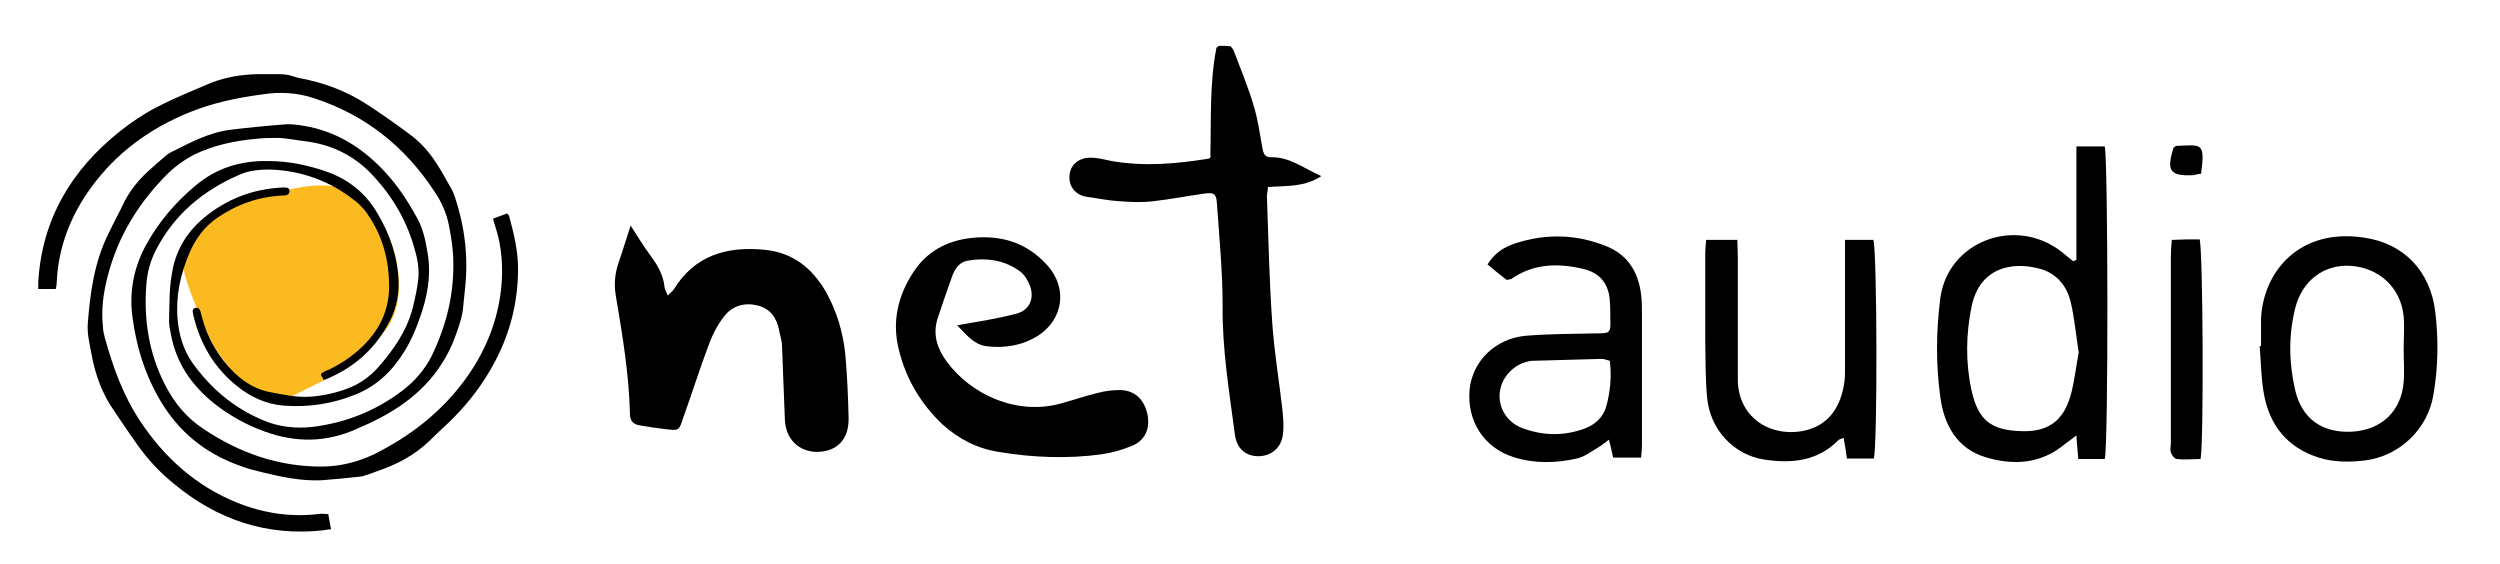 <?xml version="1.0" encoding="UTF-8"?>
<svg xmlns="http://www.w3.org/2000/svg" version="1.1" viewBox="0 0 529.4 119.4">
  <!-- Generator: Adobe Illustrator 29.1.0, SVG Export Plug-In . SVG Version: 2.1.0 Build 142)  -->
  <defs>
    <style>
      .st0 {
        fill: #fbba20;
      }
    </style>
  </defs>
  <g id="Layer_2">
    <path class="st0" d="M45.4,73.7s-7.4-15.4-6.6-18.5,4.3-10.8,14.3-13.2,15.6-4,21.5-1.4,9,12.5,9.3,14.4,2.6,11.4-4.5,17.2-9.1,7.5-9.1,7.5l-9.5,4.7s-2.2.8-3.5,0-4.8-2.9-6.3-4-5.6-6.7-5.6-6.7Z"/>
  </g>
  <g id="Layer_1">
    <g>
      <path d="M11.7,61.2h-3.6c0-.5,0-1,0-1.5.8-13.3,7-23.7,17.3-31.9,2.4-1.9,4.9-3.6,7.6-5,3.8-2,7.8-3.6,11.8-5.3,3.1-1.2,6.3-1.7,9.6-1.8,1.5,0,3,0,4.5,0,1.1,0,2.2.1,3.3.5,1.1.4,2.3.5,3.4.8,4.3,1,8.4,2.7,12.1,5.1,2.9,1.9,5.8,3.9,8.6,6,2.4,1.7,4.4,3.8,6,6.3,1.2,1.8,2.2,3.7,3.3,5.6.3.5.5,1.1.7,1.6,2.1,6.3,2.9,12.7,2.2,19.3-.2,1.6-.3,3.3-.5,4.9-.4,2.4-1.3,4.7-2.2,7-3.4,7.8-9.3,12.8-16.7,16.4-1.1.6-2.3,1-3.5,1.6-6.4,2.9-12.9,3-19.5.6-3.9-1.4-7.5-3.4-10.8-6-4.7-3.8-8-8.5-9.1-14.6-.2-.9-.4-1.9-.4-2.8.1-3.4,0-6.7.6-10,.7-4.7,3-8.7,6.7-11.8,4.9-4.1,10.5-6.2,16.8-6.5,1.1,0,1.3.1,1.4.7,0,.7-.4,1-1.3,1-5.2.2-9.9,1.9-14.1,4.8-2.7,1.9-4.5,4.4-5.8,7.4-1.9,4.5-2.9,9.1-2.5,13.9.3,3.4,1.2,6.6,3.2,9.4,3.8,5.3,8.6,9.4,14.7,12,3.4,1.5,7,1.9,10.7,1.5,7.2-.9,13.6-3.5,19.3-7.9,2.4-1.9,4.4-4.2,5.8-6.9,3.1-6.3,4.8-12.9,4.7-19.9,0-2.6-.4-5.2-.9-7.8-.5-2.7-1.6-5.2-3.2-7.5-6.2-9.4-14.6-16.1-25.4-19.6-3.6-1.2-7.3-1.4-11-.8-5.3.7-10.5,1.8-15.4,3.8-8.4,3.4-15.5,8.6-20.8,15.9-4.4,6-7,12.8-7.3,20.3,0,.4-.1.8-.2,1.2Z"/>
      <path d="M69.5,108.8c.2,1.1.4,2.1.6,3.3-.7,0-1.1.1-1.6.2-12,1.3-22.4-2.2-31.6-9.8-3-2.4-5.6-5.2-7.8-8.3-1.7-2.4-3.4-4.9-5-7.3-2.5-3.6-3.9-7.5-4.7-11.8-.4-2.2-1-4.5-.8-6.7.5-6.5,1.4-13,4.4-19,1.1-2.3,2.3-4.5,3.4-6.8,1.2-2.3,2.8-4.3,4.7-6.1,1.3-1.2,2.7-2.4,4.1-3.6.3-.2.6-.5.9-.6,4-2,8-4.2,12.5-4.8,4.1-.5,8.2-.9,12.3-1.2,1.6,0,3.3.3,4.8.6,6.4,1.4,11.6,4.9,15.9,9.6,2.7,2.9,4.9,6.3,6.8,9.8,1.2,2.2,1.7,4.6,2.1,7,.9,4.9,0,9.7-1.7,14.3-.8,2.3-1.8,4.6-3.1,6.7-2.5,4.1-5.7,7.3-10.3,9.2-4.9,2-10,2.8-15.3,2.4-3.8-.3-7.2-1.9-10.1-4.3-4.8-3.9-7.7-9-9.1-15,0-.2,0-.4-.1-.5,0-.4,0-.7.5-.9.4-.1.8,0,1,.4.2.4.3.9.4,1.3,1.2,4.7,3.5,8.7,7,12.1,2.2,2.1,4.8,3.6,7.8,4.1,2.7.5,5.4,1.1,8.2.9,2.8-.2,5.5-.8,8.1-1.8,2.3-.9,4.3-2.3,6-4.1,3.4-3.8,6.3-7.9,7.6-12.9.5-2.1,1-4.2,1.2-6.3.1-1.4,0-2.8-.3-4.2-1.5-6.7-4.6-12.5-9.4-17.6-3.9-4.2-8.7-6.5-14.3-7.2-1.8-.2-3.7-.6-5.5-.7-1.6,0-3.3,0-4.9.2-4.6.4-9.1,1.4-13.2,3.4-1.9,1-3.6,2.2-5.2,3.7-6.3,6.2-10.8,13.4-13,22-.9,3.5-1.4,7-1,10.7,0,.8.2,1.5.4,2.3,1.7,6.2,3.9,12.3,7.5,17.7,5.1,7.7,11.8,13.7,20.4,17.2,5.7,2.3,11.6,3.2,17.7,2.4.3,0,.5,0,.8,0,.1,0,.3,0,.6.1Z"/>
      <path d="M68.5,80.3c-.7-1-.7-1.1,0-1.5.4-.2.7-.4,1.1-.5,3.1-1.5,5.8-3.4,8.1-5.9,3.2-3.5,4.8-7.5,4.7-12.3-.1-5.2-1.4-10.1-4.4-14.5-.7-1.1-1.6-2.1-2.6-2.9-5.3-4.3-11.5-6.6-18.3-6.8-2.2,0-4.4.2-6.4,1.1-7.6,3.3-13.7,8.3-17.6,15.8-1.2,2.3-1.9,4.7-2.1,7.3-.6,7.5.5,14.6,3.9,21.3,2,3.9,4.6,7.1,8.3,9.5,7.5,5,15.7,7.9,24.8,7.9,3.9,0,7.6-.9,11.2-2.6,7.6-3.8,14.1-8.8,19.2-15.7,4.2-5.7,6.9-12.1,7.7-19.2.5-4.5.2-9-1.2-13.3-.2-.5-.3-1-.5-1.7,1-.4,2-.7,3-1.1.2.2.3.4.4.5,1,3.7,1.9,7.4,1.9,11.2,0,6.9-1.6,13.4-4.8,19.5-2.4,4.6-5.4,8.6-9,12.2-1.6,1.6-3.3,3.1-4.9,4.7-3.2,3.1-7,5.1-11.2,6.5-.8.3-1.5.6-2.3.8-.3.1-.7.3-1,.3-2.8.3-5.6.6-8.4.8-4.3.2-8.5-.7-12.6-1.7-1.5-.4-3-.7-4.5-1.3-6.8-2.4-12.2-6.4-16.2-12.5-3.7-5.7-5.8-12.1-6.7-18.7-.8-5.3.1-10.5,2.7-15.4,2.7-5,6.3-9.2,10.6-12.8,4.4-3.7,9.5-5.3,15.3-5.2,4.5,0,8.7.9,12.9,2.4,4.5,1.7,8,4.6,10.4,8.8,2.6,4.4,4.2,9.1,4.4,14.3.1,3.4-.7,6.5-2.4,9.4-2.9,5.1-7.1,8.8-12.5,11.1-.4.2-.8.3-1.1.4Z"/>
      <path d="M133.5,47.7c1.5,2.3,2.8,4.5,4.3,6.5,1.4,1.9,2.6,3.9,2.9,6.4,0,.6.4,1.1.7,2,.5-.6.9-.8,1.2-1.2,4.5-7.4,11.4-9.3,19.4-8.5,5.9.6,10,3.9,12.9,8.9,2.3,4.1,3.6,8.5,4.1,13.2.4,4.5.6,9,.7,13.5.1,4.5-2.4,7.1-6.6,7.2-4,0-6.8-2.8-6.9-7-.2-5.1-.4-10.3-.6-15.4,0-1.1-.4-2.2-.6-3.3-.5-2.6-1.8-4.6-4.5-5.3-2.7-.7-5.3,0-7,2.1-1.4,1.7-2.5,3.8-3.3,5.9-2,5.3-3.7,10.7-5.6,16-.8,2.5-.9,2.5-3.5,2.2-1.8-.2-3.7-.5-5.5-.8-1.4-.2-2.2-.9-2.2-2.4-.2-8.5-1.6-16.8-3-25.1-.4-2.4-.2-4.7.6-7,.9-2.6,1.7-5.3,2.5-7.7Z"/>
      <path d="M256.3,33.2c.2-7.7-.2-15.6,1.3-23.1.4-.3.5-.4.6-.4.8,0,1.6,0,2.4.1.2.3.5.6.6.8,1.5,4,3.2,8,4.4,12.2.8,2.7,1.2,5.6,1.7,8.4.2,1.1.4,2.1,1.8,2.1,4-.1,6.9,2.3,10.7,4-3.7,2.4-7.4,2-11.3,2.3,0,.8-.3,1.6-.2,2.4.3,8.7.5,17.5,1.1,26.2.4,6,1.4,12,2.1,18,.2,1.8.4,3.7.2,5.5-.2,2.9-2.3,4.8-5,4.9-2.8.1-4.8-1.5-5.2-4.6-1.2-9.1-2.7-18.1-2.6-27.3,0-7.2-.7-14.4-1.2-21.5-.1-2.2-.6-2.5-2.7-2.2-3.6.5-7.1,1.2-10.7,1.6-2.4.3-4.9.2-7.3,0-2.2-.1-4.5-.6-6.7-.9-2.5-.3-4.1-2.2-3.8-4.7.2-2.2,2.1-3.7,4.6-3.6,1.4,0,2.8.4,4.3.7,6.9,1.2,13.7.6,20.5-.5.2,0,.3-.2.6-.5Z"/>
      <path d="M202.6,68.9c4.5-.8,8.6-1.4,12.7-2.5,2.7-.7,3.8-3.2,2.8-5.9-.4-1-1-2.1-1.8-2.8-3.3-2.6-7.3-3.2-11.4-2.5-1.7.3-2.6,1.6-3.2,3.1-1.1,3.1-2.2,6.2-3.2,9.3-1,3.3,0,6.3,2,9,5.1,6.9,14.8,11.5,24.3,8.8,2.6-.7,5.1-1.6,7.7-2.2,1.5-.4,3-.6,4.6-.6,3.1,0,5.2,1.9,5.9,5.2.6,3.1-.6,5.6-3.5,6.7-2,.8-4.1,1.4-6.2,1.7-7.3,1-14.6.7-21.8-.5-4.6-.7-8.6-2.8-12-5.9-4.5-4.3-7.6-9.5-9.1-15.5-1.6-6-.3-11.7,3.1-16.8,2.8-4.2,6.9-6.5,12.1-7.1,6.3-.7,11.8.9,16.2,5.8,4.3,4.8,3.4,11.4-2,14.9-3.4,2.1-7.1,2.7-11,2.2-2.7-.4-4.3-2.6-6.1-4.4Z"/>
      <path d="M439.7,55.2v-24.2h6c.7,2.5.8,63.4,0,66.2h-5.6c-.1-1.5-.3-3-.4-5-1,.8-1.7,1.3-2.4,1.8-5.1,4.3-11,4.6-16.9,2.8-5.9-1.8-8.7-6.7-9.5-12.6-1-7.1-.9-14.2,0-21.2,1.7-11.9,15.8-17.2,25.5-9.8.9.7,1.7,1.4,2.6,2.1.2,0,.5-.2.7-.3ZM440.2,74.7c-.6-3.8-.9-7.3-1.7-10.7-.8-3.5-3.1-6.2-6.6-7.1-5.9-1.6-12.7-.2-14.4,8-1.2,5.9-1.3,11.9,0,17.8,1.4,6.3,4.1,8.4,10.5,8.6,5.5.2,8.8-2,10.4-7.3.9-3.1,1.2-6.4,1.8-9.4Z"/>
      <path d="M347.6,96.9h-6c-.3-1.2-.5-2.4-.9-3.8-.9.7-1.5,1.2-2.2,1.6-1.5.9-2.9,2-4.6,2.4-4.5,1-9,1.1-13.4-.3-6.3-2-9.9-7.7-9.3-14.3.6-6,5.4-10.8,11.9-11.4,4.9-.4,9.9-.4,14.8-.5,3.1,0,3.2-.1,3.1-3.1,0-1.2,0-2.5-.1-3.7-.2-3.8-2.2-6.1-5.8-6.9-5.3-1.2-10.4-1.1-15.1,2.2-.2.1-.4,0-.9.2-1.3-1-2.7-2.1-4.1-3.3,1.5-2.5,3.7-3.8,6-4.5,6.5-2.1,13-1.9,19.3.7,4.4,1.8,6.6,5.4,7.2,10,.2,1.4.2,2.9.2,4.3,0,9.3,0,18.5,0,27.8,0,.8-.1,1.6-.2,2.7ZM340.9,76.4c-.7-.2-1.3-.4-1.8-.4-4.8.1-9.6.3-14.4.4-.3,0-.6,0-.9.1-3.2.6-5.8,3.3-6.2,6.5-.4,3.2,1.4,6.3,4.6,7.6,4.5,1.7,9,1.8,13.5.1,2.1-.8,3.7-2.3,4.4-4.5.9-3.2,1.2-6.4.8-9.8Z"/>
      <path d="M478.8,73.3c0-2,0-3.9,0-5.9.5-9.9,8.1-19.1,21.7-17.1,8.6,1.2,14.2,7.2,15.2,15.8.7,5.8.6,11.7-.4,17.5-1.2,7.3-7.2,13-14.5,13.9-3.3.4-6.6.4-9.8-.6-6.6-2.1-10.4-6.8-11.6-13.5-.6-3.3-.6-6.7-.9-10.1,0,0,.2,0,.3,0ZM509,74.1s0,0,0,0c0-2.4.2-4.7,0-7.1-.6-6.1-5.2-10.3-11.2-10.7-5.7-.4-10.4,3.2-11.8,9.1-1.4,5.7-1.3,11.4,0,17.1,1.4,6.2,5.8,9.3,12.2,8.9,6.2-.4,10.3-4.4,10.8-10.5.2-2.2,0-4.5,0-6.8Z"/>
      <path d="M390.7,50.8h6c.8,2.5.9,43.3.1,46.3h-5.7c-.2-1.5-.4-2.9-.7-4.4-.6.3-.9.3-1.1.5-4.4,4.5-10,5-15.8,4.1-6.4-1-11.4-6.4-12-13.1-.4-4.1-.3-8.2-.4-12.3,0-6.1,0-12.1,0-18.2,0-.9.1-1.8.2-2.9h6.6c0,1.2.1,2.4.1,3.6,0,8.6,0,17.3,0,25.9,0,8.1,6.9,12.4,14.1,10.9,4.9-1.1,7.4-4.6,8.3-9.3.3-1.3.3-2.7.3-4,0-7.7,0-15.4,0-23.1,0-1.2,0-2.4,0-3.9Z"/>
      <path d="M459.9,50.8c1.2,0,2.1-.1,3-.1,1,0,2,0,2.9,0,.7,2.4.9,42.2.2,46.5-1.6,0-3.3.2-5,0-.5,0-1.1-.8-1.3-1.4-.2-.6,0-1.4,0-2.1,0-13.2,0-26.3,0-39.5,0-1.1.1-2.2.2-3.4Z"/>
      <path d="M460.3,31.2c.2,0,.4-.3.5-.3,5.4-.2,6.2-.9,5.3,5.9-.5,0-1.1.2-1.7.3-4.9.2-5.7-.9-4.1-5.9Z"/>
    </g>
  </g>
</svg>
